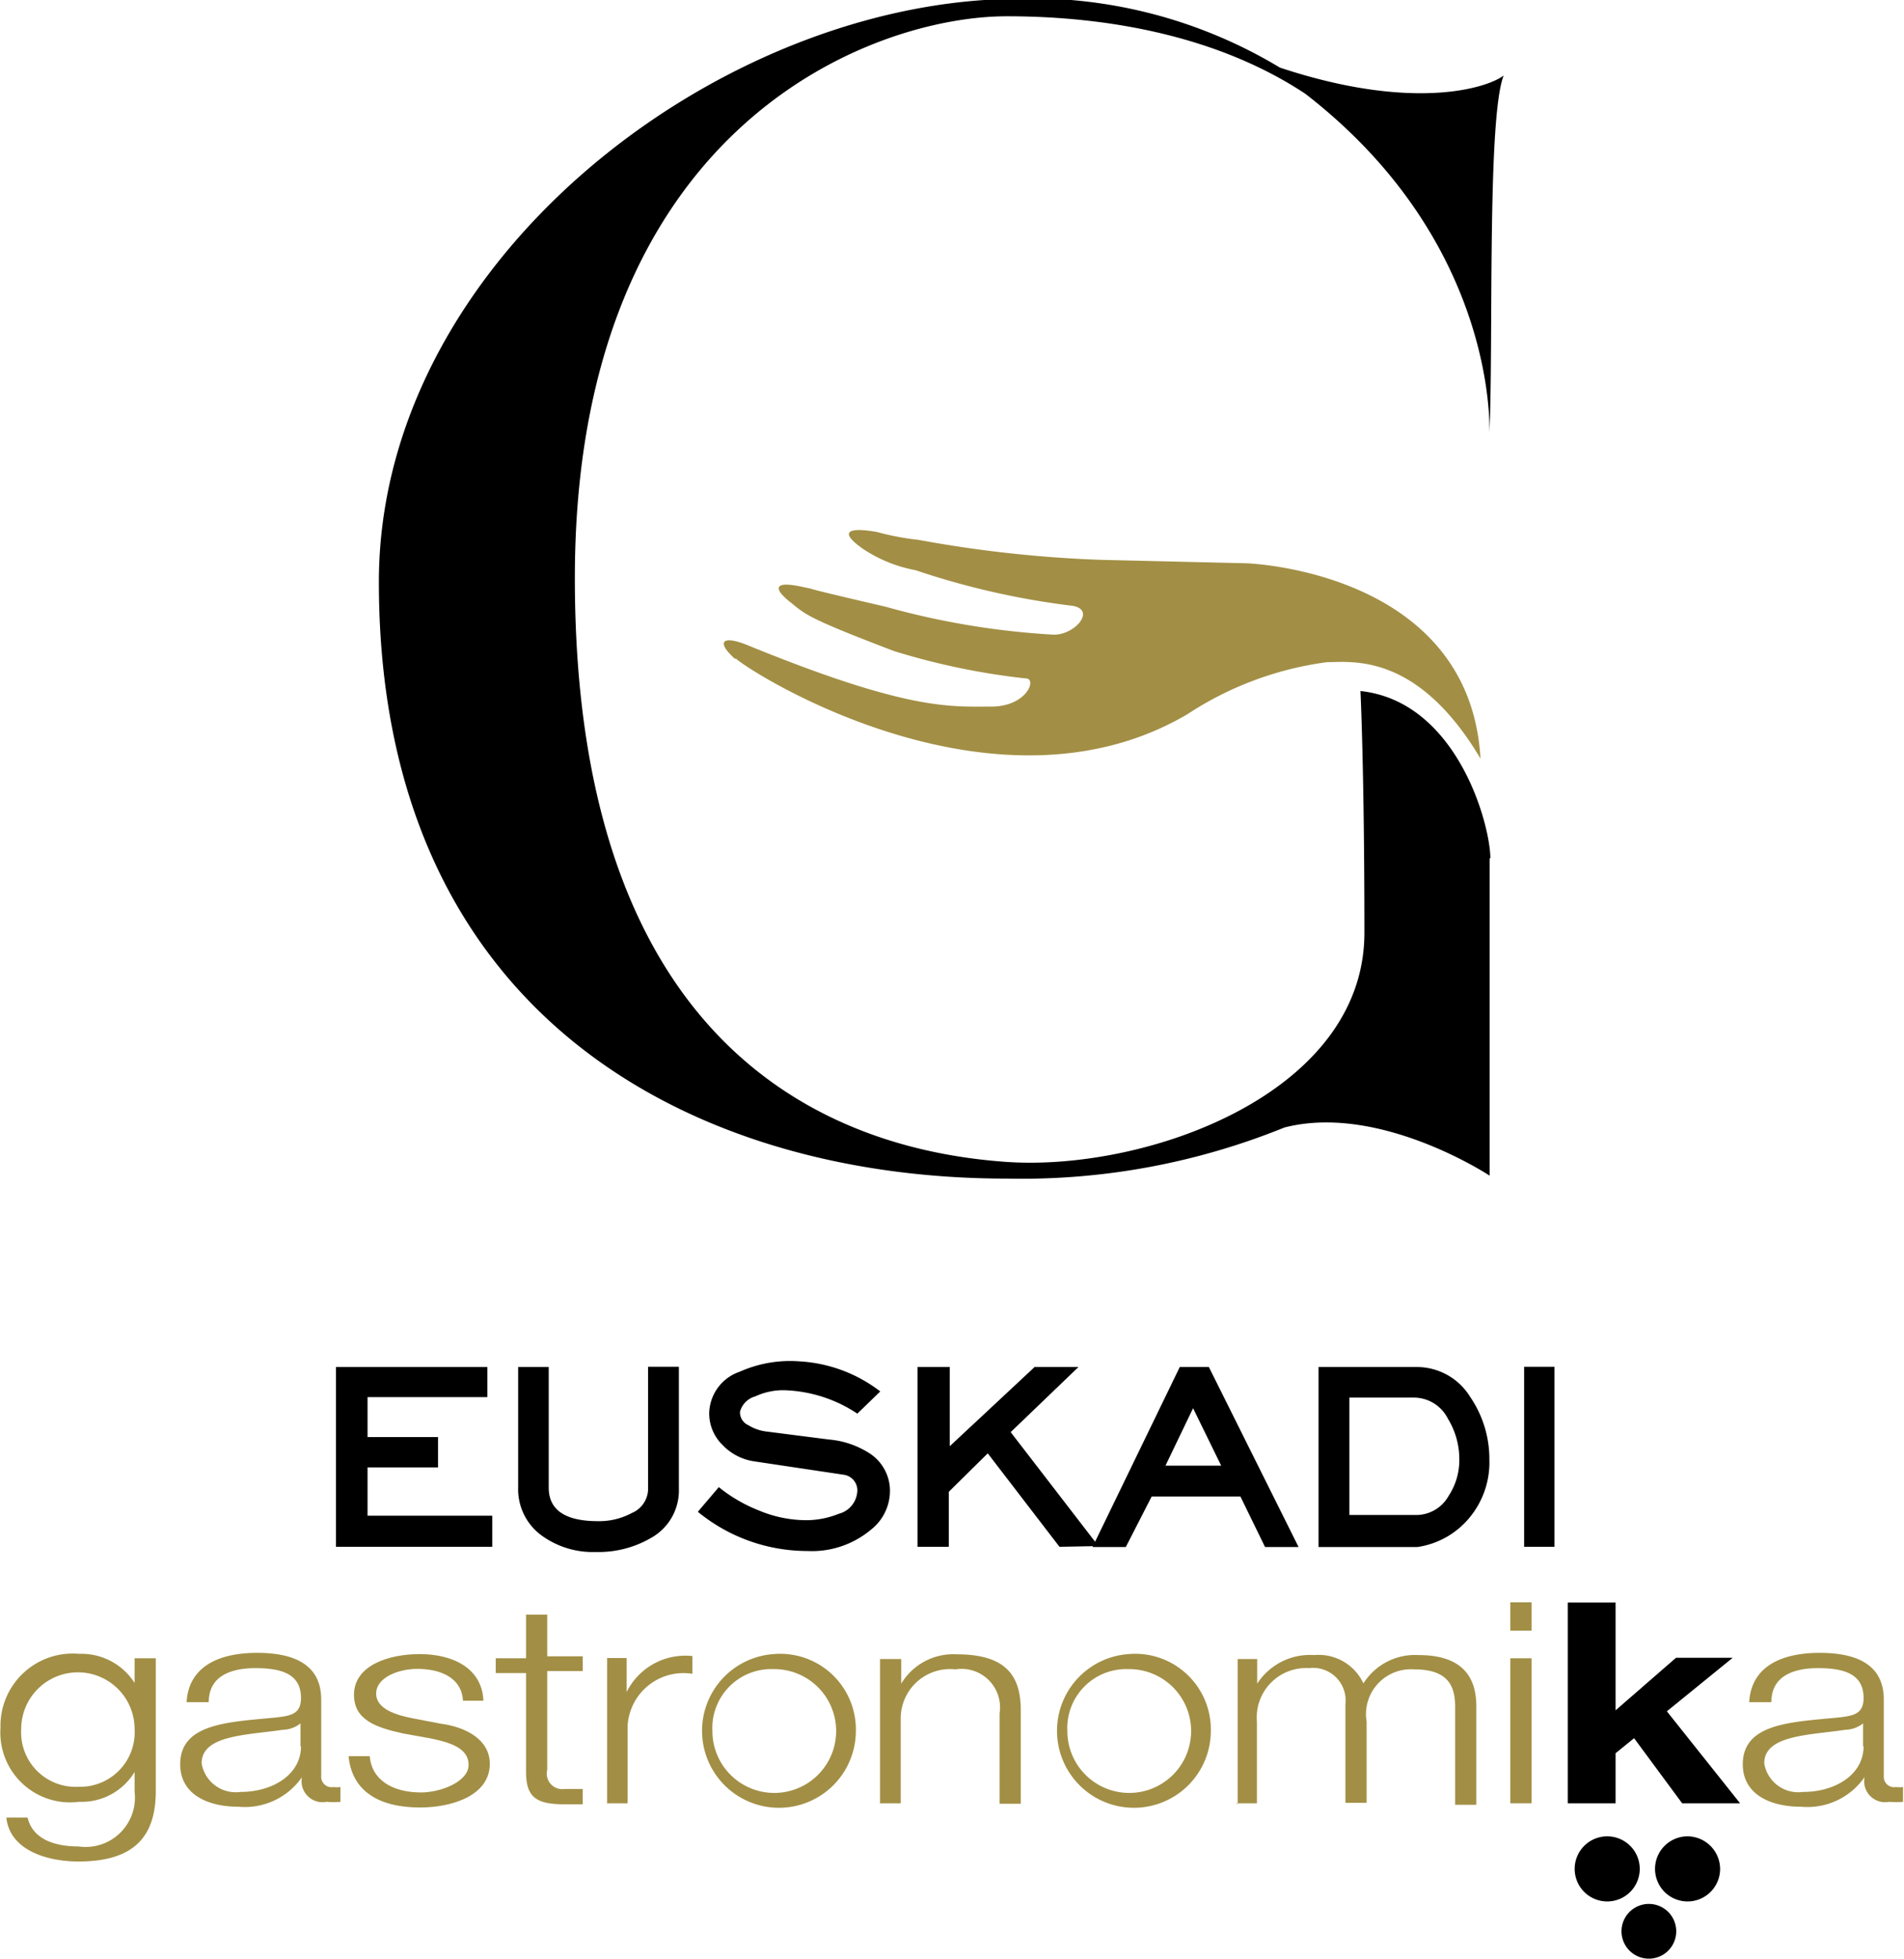 <svg id="CONTENIDO" xmlns="http://www.w3.org/2000/svg" width="77.24" height="79.42" viewBox="0 0 77.24 79.42">
  <defs>
    <style>
      .cls-1 {
        fill: #a28f45;
      }
    </style>
  </defs>
  <title>euskadi-gastronomika</title>
  <g>
    <polygon points="19.97 61.46 19.97 62.72 13.63 62.72 13.63 55.43 19.77 55.43 19.77 56.65 14.91 56.65 14.91 58.27 17.77 58.27 17.77 59.5 14.91 59.5 14.91 61.46 19.97 61.46"/>
    <path d="M501,2991.55v5a2.2,2.2,0,0,1-1.13,2,4.23,4.23,0,0,1-2.24.57,3.53,3.53,0,0,1-2.2-.67,2.32,2.32,0,0,1-.95-1.94v-4.89h1.24v4.89q0,1.36,2,1.36a2.79,2.79,0,0,0,1.37-.33,1.07,1.07,0,0,0,.66-0.93v-5H501Z" transform="translate(-473.46 -2936.19)"/>
    <path d="M507.09,2994.56a3.6,3.6,0,0,1,1.63.55,1.81,1.81,0,0,1,.84,1.42,2,2,0,0,1-.76,1.68,3.74,3.74,0,0,1-2.6.87,7,7,0,0,1-4.43-1.59l0.85-1a6.13,6.13,0,0,0,1.61.94,5,5,0,0,0,1.88.4,3.53,3.53,0,0,0,1.38-.26,1,1,0,0,0,.74-0.83,0.64,0.64,0,0,0-.53-0.75l-3.61-.54a2.22,2.22,0,0,1-1.32-.67,1.79,1.79,0,0,1-.54-1.28,1.82,1.82,0,0,1,1.24-1.69,5,5,0,0,1,2.41-.42,5.92,5.92,0,0,1,3.29,1.22l-0.93.9a5.65,5.65,0,0,0-3-.95,2.7,2.7,0,0,0-1.14.25,0.89,0.89,0,0,0-.62.62,0.57,0.57,0,0,0,.34.55,1.81,1.81,0,0,0,.77.26Z" transform="translate(-473.46 -2936.19)"/>
    <polygon points="41 58.07 44.56 62.69 42.98 62.72 40.07 58.93 38.49 60.49 38.49 62.72 37.22 62.72 37.22 55.43 38.53 55.43 38.53 58.64 41.97 55.43 43.75 55.43 41 58.07"/>
    <path d="M522.5,2991.62l3.64,7.3h-1.36l-1-2.05h-3.6l-1.05,2.05h-1.35l3.54-7.3h1.22Zm-1.76,4H523l-1.14-2.33Z" transform="translate(-473.46 -2936.19)"/>
    <path d="M530.94,2991.62a2.54,2.54,0,0,1,2.16,1.21,4.46,4.46,0,0,1,.78,2.55,3.5,3.5,0,0,1-.8,2.34,3.36,3.36,0,0,1-2.13,1.2h-4v-7.3h4Zm0,6a1.51,1.51,0,0,0,1.29-.78,2.63,2.63,0,0,0,.43-1.5,3.13,3.13,0,0,0-.46-1.62,1.55,1.55,0,0,0-1.35-.86H528.2v4.76h2.71Z" transform="translate(-473.46 -2936.19)"/>
    <rect x="61.83" y="55.42" width="1.23" height="7.3"/>
    <path class="cls-1" d="M476.65,3008.64a2.21,2.21,0,0,1-2.33-2.34,2.3,2.3,0,1,1,4.6,0,2.21,2.21,0,0,1-2.27,2.34m3.13-5.21h-0.86v1h0a2.56,2.56,0,0,0-2.25-1.18,2.93,2.93,0,0,0-3.19,3,2.83,2.83,0,0,0,3.19,3,2.51,2.51,0,0,0,2.25-1.21h0v0.8a2,2,0,0,1-2.27,2.22c-1,0-1.87-.31-2.07-1.17h-0.86c0.12,1.25,1.52,1.78,2.93,1.78,2.31,0,3.12-1.07,3.13-2.83v-5.41Z" transform="translate(-473.46 -2936.19)"/>
    <path class="cls-1" d="M485.67,3007c0,1.15-1.15,1.85-2.46,1.85a1.4,1.4,0,0,1-1.57-1.16c0-1.15,1.82-1.14,3.29-1.36a1.2,1.2,0,0,0,.72-0.26h0V3007Zm-3.74-1.8c0-1,.82-1.37,1.89-1.37s1.85,0.24,1.85,1.21c0,0.65-.4.73-1.11,0.8-1.86.18-3.79,0.24-3.79,1.89,0,1.19,1.07,1.72,2.37,1.72a2.82,2.82,0,0,0,2.57-1.2h0a0.85,0.85,0,0,0,1,1,2.85,2.85,0,0,0,.56,0v-0.6a1,1,0,0,1-.28,0,0.42,0.42,0,0,1-.5-0.43v-3.12c0-1.57-1.36-1.89-2.6-1.89-1.61,0-2.78.59-2.86,2h0.86Z" transform="translate(-473.46 -2936.19)"/>
    <path class="cls-1" d="M493.07,3005.15c-0.05-1.28-1.18-1.89-2.59-1.89-1.25,0-2.66.46-2.66,1.65,0,1,.85,1.32,2,1.57l1.11,0.2c0.78,0.16,1.54.39,1.54,1.07s-1.12,1.12-1.93,1.12c-1.15,0-2-.5-2.08-1.47h-0.86c0.14,1.44,1.26,2.08,2.9,2.08,1.31,0,2.83-.49,2.83-1.77,0-1-1-1.5-2-1.63l-1.15-.22c-0.59-.12-1.46-0.35-1.46-1s0.9-1,1.67-1c1,0,1.81.4,1.85,1.29h0.86Z" transform="translate(-473.46 -2936.19)"/>
    <path class="cls-1" d="M495.66,3001.66H494.8v1.77h-1.23v0.6h1.23v4c0,1,.38,1.32,1.53,1.32l0.77,0v-0.62c-0.25,0-.49,0-0.74,0a0.63,0.63,0,0,1-.7-0.78v-4h1.44v-0.6h-1.44v-1.77Z" transform="translate(-473.46 -2936.19)"/>
    <path class="cls-1" d="M498.06,3009.31h0.86v-3.14a2.27,2.27,0,0,1,2.63-2.11v-0.72a2.66,2.66,0,0,0-2.67,1.46h0v-1.38h-0.79v5.88Z" transform="translate(-473.46 -2936.19)"/>
    <path class="cls-1" d="M504.84,3003.26a3.12,3.12,0,1,0,3.34,3.12,3.07,3.07,0,0,0-3.34-3.12m0,0.61a2.51,2.51,0,1,1-2.48,2.51,2.39,2.39,0,0,1,2.48-2.51" transform="translate(-473.46 -2936.19)"/>
    <path class="cls-1" d="M509.17,3009.31H510v-3.43a2,2,0,0,1,2.22-2,1.56,1.56,0,0,1,1.79,1.78v3.67h0.86v-3.79c0-1.4-.6-2.27-2.59-2.27a2.46,2.46,0,0,0-2.26,1.19h0v-1h-0.86v5.88Z" transform="translate(-473.46 -2936.19)"/>
    <path class="cls-1" d="M519.24,3003.26a3.12,3.12,0,1,0,3.34,3.12,3.07,3.07,0,0,0-3.34-3.12m0,0.61a2.51,2.51,0,1,1-2.48,2.51,2.39,2.39,0,0,1,2.48-2.51" transform="translate(-473.46 -2936.19)"/>
    <path class="cls-1" d="M523.59,3009.31h0.86V3006a2,2,0,0,1,2.11-2.17,1.32,1.32,0,0,1,1.48,1.46v4h0.86V3006a1.82,1.82,0,0,1,1.92-2.12c1.23,0,1.67.52,1.67,1.49v4h0.86v-4c0-1.39-.79-2.07-2.34-2.07a2.47,2.47,0,0,0-2.24,1.15,2,2,0,0,0-2-1.15,2.55,2.55,0,0,0-2.31,1.16h0v-1h-0.79v5.88Z" transform="translate(-473.46 -2936.19)"/>
    <path class="cls-1" d="M534.73,3009.31h0.86v-5.88h-0.86v5.88Zm0-7h0.86v-1.15h-0.86v1.15Z" transform="translate(-473.46 -2936.19)"/>
    <polygon points="63.6 73.12 65.54 73.12 65.54 71.09 66.29 70.48 68.24 73.12 70.59 73.12 67.62 69.39 70.29 67.22 67.99 67.22 65.54 69.35 65.54 64.98 63.6 64.98 63.6 73.12"/>
    <path class="cls-1" d="M549.06,3007c0,1.15-1.15,1.85-2.46,1.85a1.4,1.4,0,0,1-1.57-1.16c0-1.15,1.82-1.14,3.29-1.36a1.2,1.2,0,0,0,.72-0.26h0V3007Zm-3.74-1.8c0-1,.82-1.37,1.89-1.37s1.85,0.24,1.85,1.21c0,0.65-.4.73-1.11,0.8-1.86.18-3.79,0.24-3.79,1.89,0,1.19,1.07,1.72,2.37,1.72a2.82,2.82,0,0,0,2.57-1.2h0a0.85,0.85,0,0,0,1,1,2.86,2.86,0,0,0,.56,0v-0.6a1,1,0,0,1-.28,0,0.42,0.42,0,0,1-.5-0.43v-3.12c0-1.57-1.36-1.89-2.6-1.89-1.61,0-2.78.59-2.86,2h0.86Z" transform="translate(-473.46 -2936.19)"/>
    <path d="M541.46,3014.5a1.11,1.11,0,1,1-1.12-1.11,1.11,1.11,0,0,1,1.12,1.11m1.78-2.53a1.32,1.32,0,1,1-1.32-1.32,1.33,1.33,0,0,1,1.32,1.32m-5.9,0a1.32,1.32,0,1,1,1.32,1.32,1.32,1.32,0,0,1-1.32-1.32" transform="translate(-473.46 -2936.19)"/>
    <path class="cls-1" d="M503.32,2962.9c0.77,0.68,10.58,6.8,18.31,2.25a13.54,13.54,0,0,1,5.66-2.11c1,0,3.66-.41,6.23,3.91-0.44-7.63-9.49-7.92-9.49-7.92l-5.92-.14a50.52,50.52,0,0,1-7.39-.81,11.09,11.09,0,0,1-1.69-.32c-1.2-.21-1.55,0-0.54.7a5.73,5.73,0,0,0,2.11.85,31.89,31.89,0,0,0,6.25,1.43c1.19,0.1.19,1.27-.73,1.18a32,32,0,0,1-6.74-1.13c-4.31-1-2.34-.59-3.45-0.82s-1.07.11-.43,0.62,0.63,0.63,4.23,2a28.41,28.41,0,0,0,5.35,1.11c0.44,0,.07,1.09-1.32,1.14-1.73,0-3.4.2-10-2.5-1-.4-1.26-0.13-0.49.56" transform="translate(-473.46 -2936.19)"/>
    <path d="M533.92,2971c0-1.38-1.35-6.37-5.27-6.79,0,0,.16,3.24.16,9.8s-8.91,9.7-14.57,9.29-17.46-3.3-17.46-23.67c0-18.27,12-22.78,17.53-22.78,4.25,0,8.65.86,12.1,3.14,7.62,5.89,7.49,13.28,7.47,13.78,0.17-3.64-.1-12.8.58-14.52-0.62.49-3.63,1.49-9.08-.32a19.58,19.58,0,0,0-11.15-2.78c-11.94.34-25.4,10.77-25.4,23.64,0,17.74,12.91,24.19,25.47,24.19a28.36,28.36,0,0,0,11.26-2.07h0c3.86-1,8.33,1.95,8.33,1.95,0-1.82,0-2,0-2.28v-7.78c0-.23,0-2.59,0-2.82" transform="translate(-473.46 -2936.19)"/>
  </g>
</svg>
